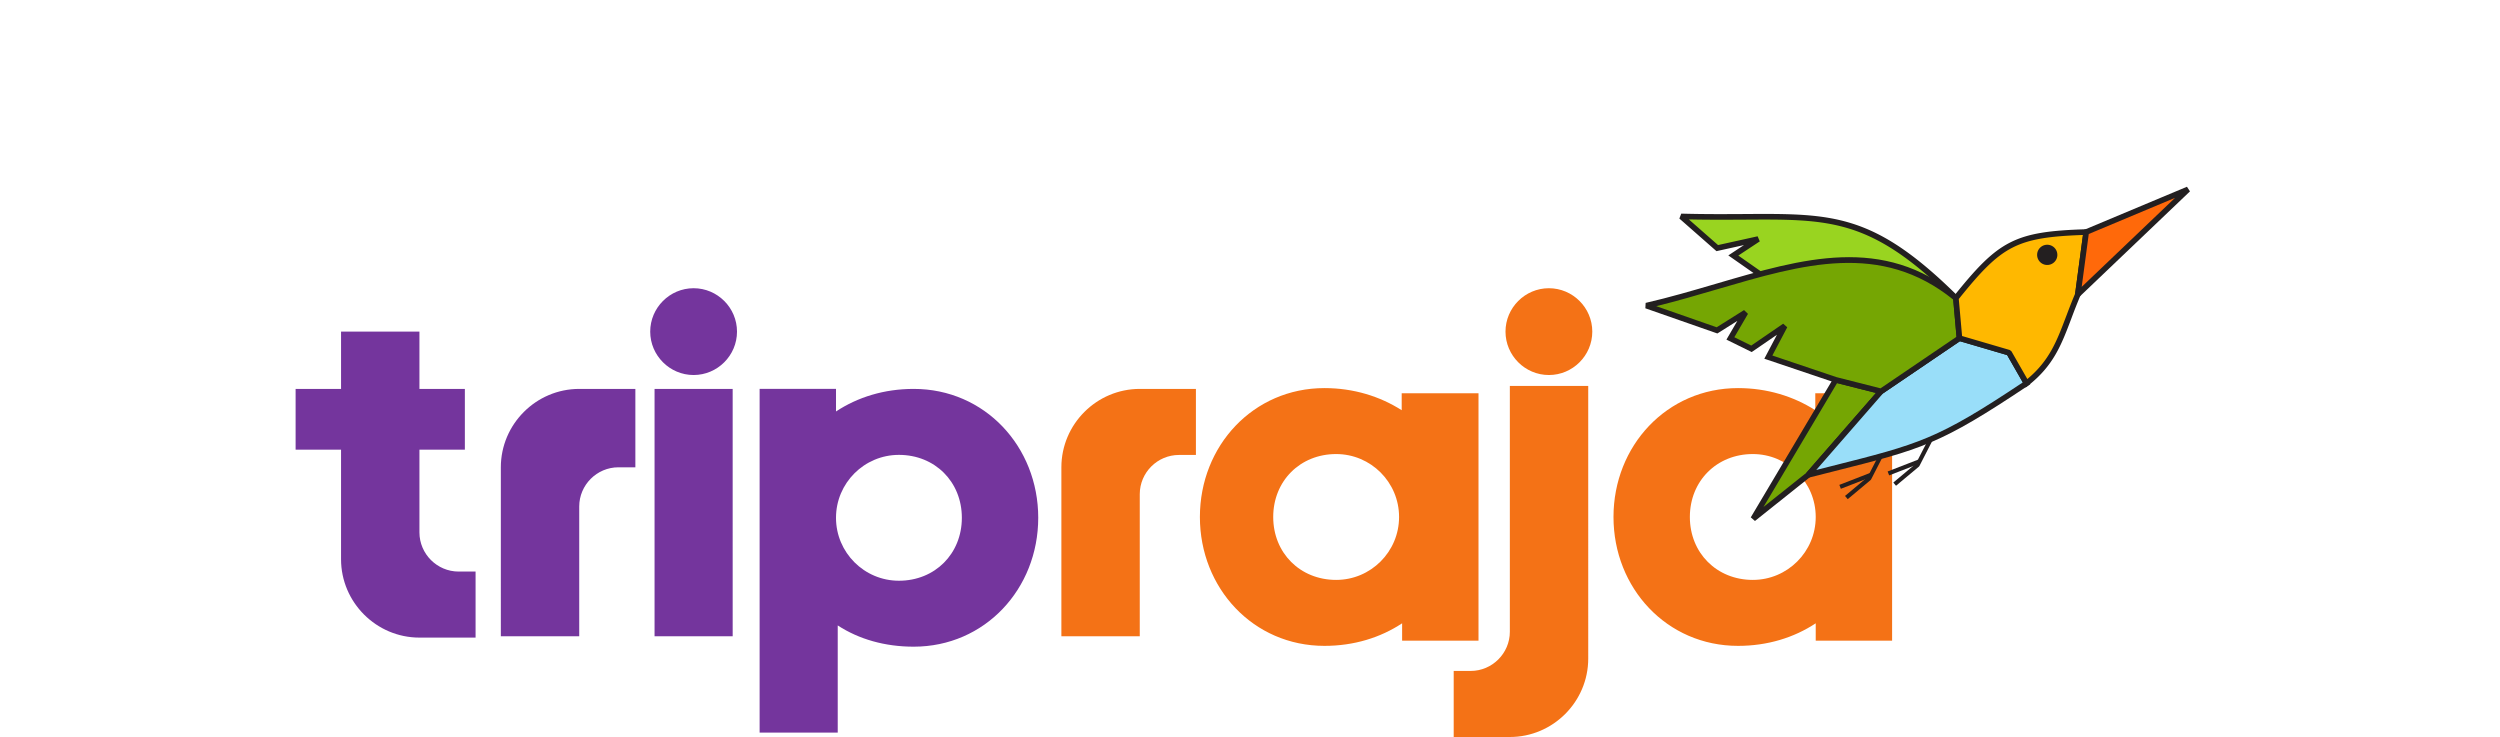 <svg height="737" viewBox=".13 -28.576 300.343 115.966" width="2500" xmlns="http://www.w3.org/2000/svg"><g fill-rule="evenodd"><path d="m207.497 52.77c0 11.198 8.398 20.28 19.598 20.28 4.642 0 8.808-1.297 12.222-3.551v2.732h12.019v-38.923h-12.087v2.663c-3.414-2.185-7.58-3.482-12.154-3.482-11.199 0-19.599 9.081-19.598 20.28zm31.82 0c0 5.463-4.438 9.901-9.902 9.901-5.667 0-9.902-4.234-9.902-9.901 0-5.668 4.235-9.902 9.902-9.902 5.465 0 9.902 4.439 9.902 9.902m-48.813-29.166c0 3.756 3.072 6.829 6.827 6.829 3.757 0 6.829-3.073 6.829-6.83 0-3.754-3.073-6.828-6.83-6.828-3.754 0-6.826 3.074-6.826 6.829zm13.017 8.542h-12.333v38.684c0 3.391-2.776 6.166-6.17 6.166h-2.666v10.394h8.836c6.784 0 12.333-5.55 12.333-12.335z" fill="#f47216"/><path d="m142.417 52.77c0 11.198 8.399 20.28 19.598 20.28 4.644 0 8.809-1.297 12.222-3.551v2.732h12.018v-38.923h-12.086v2.663c-3.414-2.185-7.58-3.482-12.154-3.482-11.199 0-19.598 9.081-19.598 20.28zm31.34 0c0 5.463-4.438 9.901-9.901 9.901-5.668 0-9.901-4.234-9.901-9.901.001-5.668 4.233-9.902 9.901-9.902 5.463 0 9.901 4.439 9.901 9.902" fill="#f47216"/><path d="m55.926 23.605c0 3.755 3.072 6.828 6.828 6.828s6.828-3.073 6.828-6.828-3.072-6.83-6.828-6.83-6.828 3.074-6.828 6.83m12.974 9.013h-12.291v38.922h12.293zm-61.621-9.013h12.334v9.013h7.148v9.56h-7.148v13.012c0 3.392 2.776 6.168 6.167 6.168h2.667v10.392h-8.834c-6.783 0-12.334-5.55-12.334-12.334v-17.238h-7.149v-9.56h7.15zm25.143 47.939h12.334v-20.424c0-3.392 2.776-6.167 6.168-6.167h2.666v-12.335h-8.834c-6.784 0-12.334 5.55-12.334 12.335v8.833z" fill="#74359d"/><path d="m120.622 71.544h12.334v-22.366c0-3.392 2.775-6.167 6.167-6.167h2.668v-10.393h-8.835c-6.784 0-12.334 5.55-12.334 12.335z" fill="#f47216"/><path d="m116.98 52.898c0-11.197-8.4-20.28-19.598-20.28-4.644 0-8.81 1.298-12.223 3.551v-3.553h-12.019v54.083h12.29v-16.865c3.347 2.185 7.444 3.345 11.951 3.345 11.198 0 19.598-9.082 19.598-20.28zm-31.821 0c0-5.462 4.438-9.9 9.9-9.9 5.668 0 9.902 4.233 9.902 9.9 0 5.668-4.234 9.903-9.901 9.903-5.463 0-9.901-4.44-9.901-9.903" fill="#74359d"/><g fill="#231f20"><path d="m257.597 39.47-2.525 4.915-3.545 2.965.425.507 3.599-3.007.08-.101 2.554-4.974z"/><path d="m255.421 43.75-4.79 1.859.241.616 4.79-1.859zm-5.424-2.17-2.524 4.913-3.546 2.965.426.508 3.598-3.008.08-.101 2.554-4.973z"/><path d="m247.821 45.858-4.788 1.86.239.616 4.79-1.86z"/></g><path d="m229.479 53.052 12.988-21.86 7.13 1.812-11.458 13.143z" fill="#75a603"/><path d="m229.097 52.828 12.99-21.86.169-.286.319.08 7.132 1.812.696.178-.474.542-11.457 13.145-.056.055-8.661 6.905zm13.579-21.125-11.581 19.494 6.742-5.374 10.955-12.566z" fill="#231f20"/><path d="m230.557 14.564-4.206-2.94 3.918-2.589-6.445 1.429-5.675-4.984c21.312.583 27.402-2.82 43.22 12.85-9.65-7.87-19.824-6.686-30.812-3.766" fill="#99d420"/><path d="m230 14.713-3.903-2.727-.534-.373.542-.358 1.923-1.27-4.11.91-.218.048-.167-.147-5.674-4.985.301-.774c3.743.102 7.016.08 9.952.063 13.912-.086 20.4-.127 33.57 12.918l.127.274.563 6.303.085.969-.785-.572-.13-.094.389-.264-.562-6.303a29.273 29.273 0 0 0 -2.646-1.926c-11.393-10.538-17.795-10.501-30.611-10.42-2.619.016-5.51.034-8.757-.034l4.593 4.033 6.225-1.38.342.8-3.379 2.231 3.979 2.783z" fill="#231f20"/><path d="m272.488 31.736c-14.983 10-16.897 9.97-34.35 14.411l11.46-13.143 12.333-8.37 7.8 2.29z" fill="#99def9"/><path d="m272.736 32.104c-13.907 9.28-16.608 9.962-30.755 13.528l-3.733.945-.441-.72 11.457-13.144.087-.074 12.333-8.37.173-.118.198.059 7.801 2.288.259.205 2.758 4.813.206.356zm-30.97 12.67c13.906-3.505 16.658-4.2 30.134-13.177l-2.464-4.3-7.43-2.18-12.113 8.219-10.49 12.035z" fill="#231f20"/><path d="m242.467 31.193-10.606-3.576 2.584-4.897-5.238 3.589-3.316-1.635 2.382-4.085-4.489 2.82-11.13-3.892c18.131-4.177 34.031-13.163 48.715-1.185l.562 6.302-12.334 8.37z" fill="#75a603"/><path d="m242.324 31.612-10.603-3.577-.493-.166.244-.459 1.747-3.314-3.762 2.579-.213.144-.23-.113-3.32-1.634-.425-.21.238-.41 1.478-2.532-2.964 1.863-.181.112-.2-.068-11.13-3.893.045-.849c3.79-.872 7.485-1.958 11.09-3.016 13.746-4.034 26.22-7.695 38.003 1.919l.145.116.016.188.563 6.303.021.258-.214.146-12.334 8.37-.166.112-.188-.048-7.131-1.81zm-9.83-4.248 10.09 3.402 6.93 1.761 11.955-8.112-.521-5.855c-11.385-9.172-23.6-5.591-37.053-1.641-3.152.924-6.375 1.872-9.668 2.68l9.506 3.322 4.306-2.706.618.596-2.145 3.677 2.66 1.31 5.023-3.443.641.57z" fill="#231f20"/><path d="m261.37 18.33c6.985-8.713 9.369-10.041 20.502-10.394l-1.312 9.815c-2.503 5.878-3.096 10.059-8.072 13.986l-2.757-4.815-7.8-2.288z" fill="#ffb800"/><path d="m261.024 18.054c3.532-4.403 5.91-6.948 8.84-8.45 2.93-1.501 6.364-1.933 11.995-2.11l.013-.002h.505l-.065.501-1.312 9.817-.033.116a91.368 91.368 0 0 0 -1.436 3.64c-1.558 4.114-2.792 7.381-6.77 10.518l-.404.319-.252-.445-2.669-4.66-7.63-2.239-.289-.083-.025-.303-.561-6.303zm9.244-7.663c-2.761 1.414-5.05 3.858-8.441 8.079l.518 5.825 7.511 2.203.259.205 2.5 4.362c3.466-2.887 4.633-5.968 6.085-9.81.43-1.136.885-2.34 1.43-3.623l1.237-9.237c-5.194.186-8.4.614-11.099 1.996" fill="#231f20"/><path d="m275.87 9.94a1.591 1.591 0 1 0 -.247 3.173 1.591 1.591 0 0 0 .246-3.173" fill="#231f20"/><path d="m280.56 17.751 17.34-16.535-16.028 6.718z" fill="#ff690a"/><path d="m281.167 16.563 14.693-14.012-13.581 5.693zm17.038-15.027-17.338 16.536-.746-.378 1.312-9.816.036-.255.234-.098 16.026-6.717z" fill="#231f20"/></g></svg>